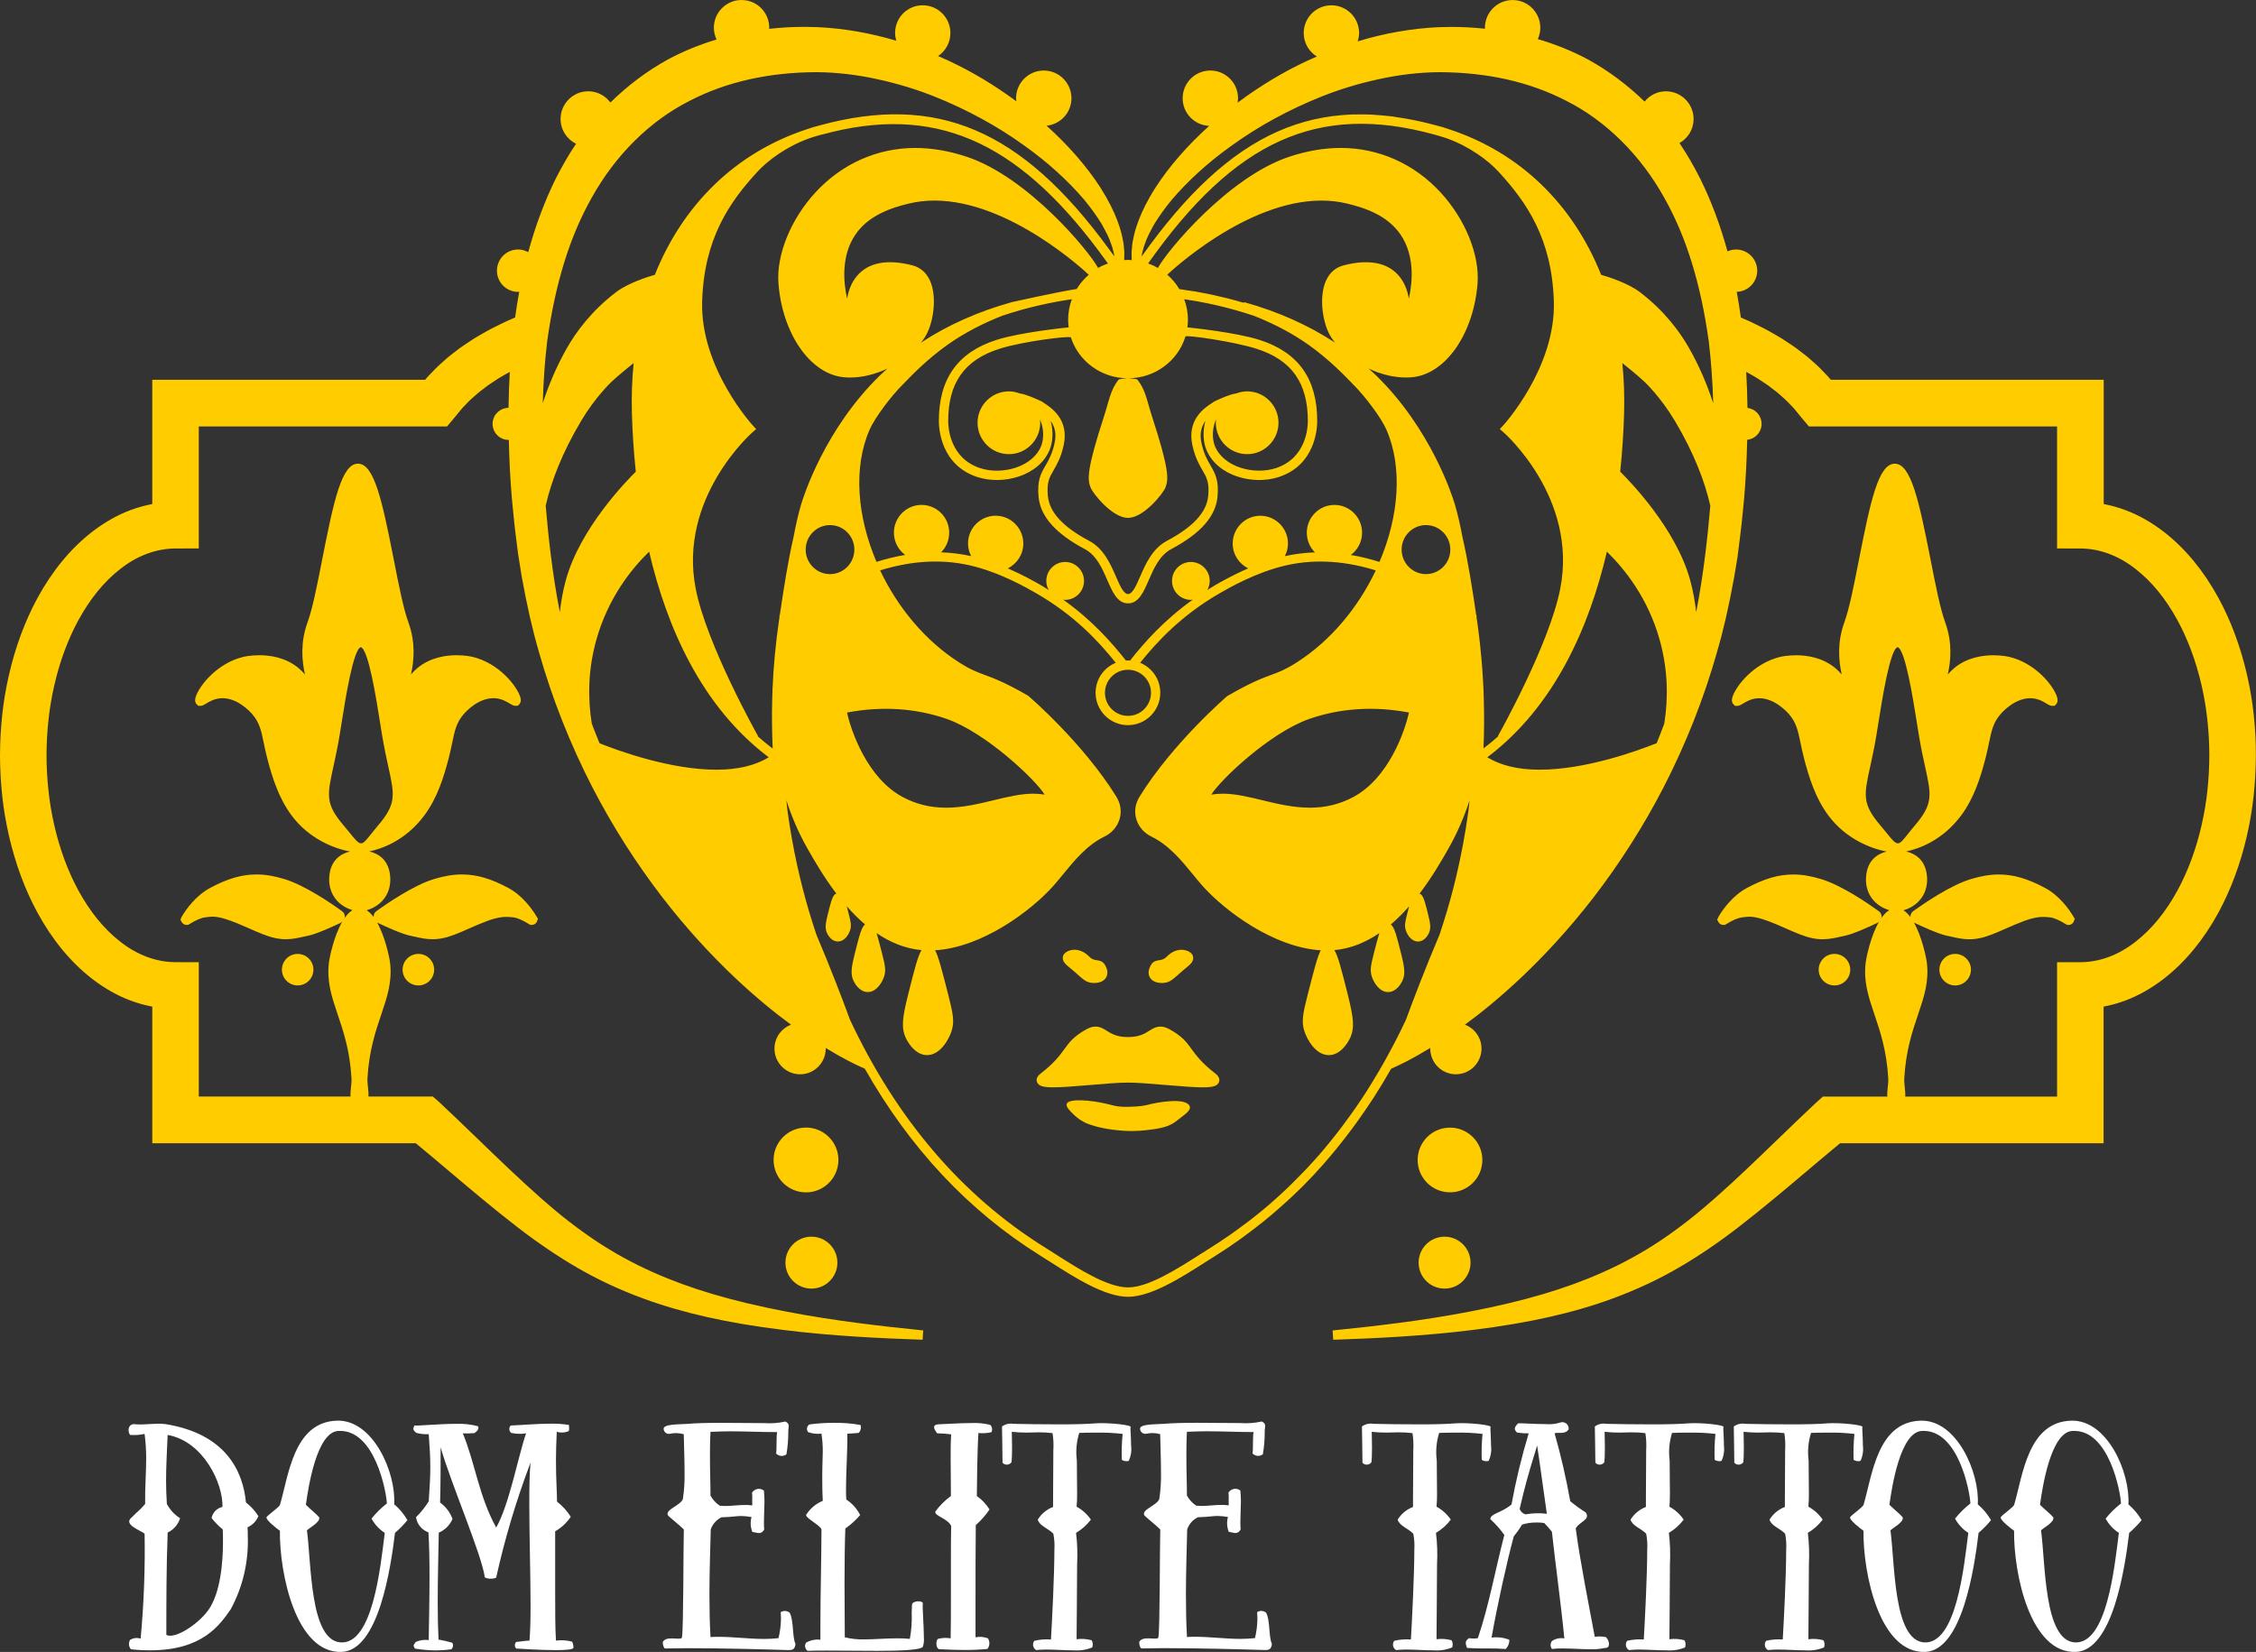 <?xml version="1.0" encoding="utf-8"?>
<!-- Generator: Adobe Illustrator 17.0.0, SVG Export Plug-In . SVG Version: 6.00 Build 0)  -->
<!DOCTYPE svg PUBLIC "-//W3C//DTD SVG 1.1//EN" "http://www.w3.org/Graphics/SVG/1.1/DTD/svg11.dtd">
<svg version="1.1" id="Dom_Elite_Tattoo" xmlns:x="http://ns.adobe.com/Extensibility/1.0/" xmlns:i="http://ns.adobe.com/AdobeIllustrator/10.0/" xmlns:graph="http://ns.adobe.com/Graphs/1.0/"
	 xmlns="http://www.w3.org/2000/svg" xmlns:xlink="http://www.w3.org/1999/xlink" x="0px" y="0px" width="179px" height="131.094px"
	 viewBox="0 0 179 131.094" style="enable-background:new 0 0 179 131.094;" xml:space="preserve">
<rect x="0" y="0" width="179" height="131.094" fill="#333333" stroke="none"/>
<rect id="bg" style="fill:none;" width="179" height="131.094"/>
<path id="text" style="fill:#FFFFFF;" d="M10.385,130.882c0.509,0.058,1.021,0.086,1.533,0.084c4.136,0,5.522-2,6.4-3.276
	c0.948-1.765,1.412-3.75,1.343-5.753c0-0.252,0-0.5-0.021-0.735c0.39-0.171,0.699-0.487,0.861-0.881
	c-0.262-0.42-0.596-0.789-0.987-1.092c-0.231-2.457-1.574-5.438-6.383-6.215c-0.839-0.105-1.679,0.1-2.54,0
	c-0.609,0.084-0.357,0.945-0.21,0.861c0.366,0.025,0.734-0.003,1.092-0.084c0.083,0.64,0.125,1.285,0.126,1.931
	c0,1.134-0.1,2.289-0.084,3.633c-0.546,0.63-0.525,0.5-1.071,1.071c-0.693,0.545,0.672,1.007,1.029,1.28
	c0.048,2.782-0.057,5.565-0.315,8.336c-0.28-0.098-0.59-0.061-0.84,0.1C10.184,130.379,10.211,130.673,10.385,130.882z
	 M13.303,113.875c2.835,0.5,4.41,3.863,4.347,5.711c-0.438,0.095-0.777,0.442-0.861,0.882c0.257,0.334,0.553,0.636,0.882,0.9
	c0.021,0.252,0.021,0.588,0.021,0.987c0,1.6-0.189,4.073-1.176,5.438c-0.756,1.05-2.583,2.31-3.318,1.953
	c0-2.52,0-5.375,0.105-8.126c0.472-0.225,0.829-0.635,0.987-1.133c-0.441-0.283-0.802-0.673-1.05-1.134
	c-0.042-0.672-0.063-1.26-0.063-1.827c0-1.132,0.063-2.203,0.123-3.651H13.303z M31.278,119.375c0.147-2.541-1.679-6.7-4.514-6.635
	c-3.485,0.084-3.863,4.388-4.556,6.7c-0.168,0.252-0.882,0.735-1.05,0.945c-0.147,0.189,0.861,0.965,1.05,1.091
	c-0.042,3.4,1.281,9.743,4.892,9.617c2.94-0.105,3.9-6.656,4.241-9.449c0.358-0.306,0.688-0.643,0.987-1.007
	c-0.275-0.478-0.63-0.904-1.05-1.261V119.375z M27,130.336c-2.414-0.21-2.288-6.215-2.645-8.882
	c0.042-0.126,1.112-0.651,0.965-1.049c-0.188-0.231-0.713-0.651-1.049-0.987c0.189-1.407,0.861-5.732,2.54-5.858
	c2.961-0.21,3.863,4.955,3.884,5.753c-0.451,0.351-0.86,0.754-1.217,1.2c0.249,0.46,0.61,0.85,1.05,1.133
	C30.187,124.352,29.578,130.546,27,130.336z M41.741,113.749c-0.609,1.742-1.343,5.69-2.372,7.474
	c-1.386-2.519-1.659-5.081-2.646-7.474c0.308,0.014,0.617,0.007,0.924-0.021c0.378-0.273,0.336-0.441,0.273-0.546
	c-0.554-0.146-1.127-0.21-1.7-0.189c-1.469,0-3.233,0.189-3.338,0.126c-0.084,0.252-0.189,0.315,0.147,0.588
	c0.321,0.091,0.654,0.127,0.987,0.105c0.084,1.092,0.126,1.826,0.126,2.645c0,0.714-0.042,1.512-0.126,2.688
	c-0.285,0.459-0.623,0.881-1.008,1.26c0.082,0.552,0.461,1.014,0.987,1.2c0.063,1.008,0.084,2.268,0.084,3.549
	c0,1.742-0.042,3.569-0.063,5c-0.35-0.047-0.706,0.004-1.029,0.147c-0.315,0.42-0.105,0.294-0.084,0.525
	c0.555,0.093,1.117,0.142,1.68,0.147c0.407-0.001,0.814-0.029,1.217-0.084c0.154-0.13,0.19-0.353,0.084-0.525
	c-0.359-0.105-0.723-0.189-1.091-0.252c-0.042-0.882-0.063-1.89-0.063-2.961c0-1.994,0.063-4.115,0.084-5.522
	c0.491-0.209,0.882-0.6,1.091-1.091c-0.192-0.522-0.535-0.975-0.986-1.3c0.042-1.323,0.042-3.339,0.042-4.388
	c0.776,2.771,3.275,8.545,3.506,10.33c0.284,0.131,0.61,0.139,0.9,0.021c0.689-3.106,1.601-6.159,2.729-9.134
	c-0.084,0.861-0.1,1.974-0.1,3.213c0,2.561,0.1,5.669,0.1,8.1c0,1.113-0.021,2.079-0.084,2.814c-0.5,0.021-0.861,0.105-1.05,0.105
	c-0.145,0.142-0.148,0.374-0.006,0.519c0.002,0.002,0.004,0.004,0.006,0.006c0.294,0.021,1.911,0.126,3.129,0.126
	c0.8,0,1.449-0.042,1.407-0.21c0.003-0.16-0.034-0.319-0.105-0.462c-0.418-0.11-0.853-0.139-1.281-0.084
	c-0.063-1.008-0.063-2.331-0.063-3.717v-4.955c0.497-0.284,0.921-0.679,1.239-1.154c-0.292-0.46-0.661-0.866-1.092-1.2
	c0-0.735-0.084-1.764-0.084-3.276c0-0.65,0.021-1.427,0.063-2.267c0.282,0.087,0.584,0.08,0.861-0.021
	c0.189-0.021,0.105-0.336,0.105-0.525c-0.458-0.071-0.922-0.105-1.386-0.1c-1.176,0-2.541,0.126-3.233,0.147
	c-0.152,0.161-0.145,0.414,0.016,0.565c0.008,0.008,0.017,0.015,0.026,0.023c0.385,0.082,0.782,0.094,1.172,0.035H41.741z
	 M54.258,121.37c-0.042,1.323-0.021,7.79-0.147,8.567c-0.042,0.273-1.112-0.126-1.448,0.273c-0.147,0.021-0.042,0.567,0.105,0.609
	c0.546,0,1.133-0.021,1.742-0.021c2.73,0,6.026,0.084,7.937,0.147c0.462,0.021,0.609-0.042,0.672-0.483
	c-0.273-0.567-0.126-1.869-0.462-2.478c-0.203-0.17-0.493-0.187-0.714-0.042c0.021,0.252,0.021,0.462,0.021,0.63
	c-0.016,0.481-0.081,0.96-0.194,1.428c-0.377,0.042-0.755,0.063-1.134,0.063c-1.218,0-2.435-0.168-3.611-0.168
	c-0.21,0-0.441,0-0.651,0.021c-0.063-1.134-0.084-2.268-0.084-3.4c0-1.721,0.063-3.443,0.105-5.144
	c0.144-0.425,0.455-0.774,0.861-0.965c0.882-0.021,1.134-0.1,1.554-0.1c0.275,0.005,0.548,0.033,0.818,0.084
	c-0.105,0.388-0.083,0.8,0.063,1.175c0.5,0.1,0.714,0.21,0.945-0.189c-0.021-0.21-0.021-0.42-0.021-0.63
	c0-0.566,0.042-1.091,0.042-1.616c0-0.273-0.021-0.567-0.042-0.84c-0.275-0.22-0.677-0.176-0.897,0.099
	c-0.018,0.022-0.034,0.045-0.048,0.069c0.042,0.294,0,0.525,0.021,1.008c-0.86-0.126-1.805,0.126-2.582,0.021
	c-0.306-0.204-0.558-0.478-0.735-0.8c0-1.029-0.042-1.89-0.042-3.045c0-0.587,0-1.238,0.042-2.015
	c0.525-0.021,1.05-0.042,1.554-0.042c1.259,0,2.435,0.063,3.737,0.063c-0.084,0.336-0.021,1.344-0.084,1.7
	c0.217,0.227,0.57,0.255,0.819,0.063c0.098-0.576,0.147-1.158,0.147-1.742c-0.021-0.42,0.189-0.651-0.231-0.861
	c-0.557,0.126-1.13,0.168-1.7,0.126c-1.071,0-2.288-0.021-3.443-0.021c-1.008,0-1.953,0.021-2.667,0.084
	c-0.588,0.042-1.931,0-1.847,0.42c0.028,0.231,0.237,0.396,0.468,0.368c0.019-0.002,0.038-0.006,0.057-0.011
	c0.355-0.074,0.722-0.059,1.07,0.042c0.021,1.092,0.063,2.1,0.063,3c0.016,0.702-0.027,1.405-0.126,2.1
	c-0.105,0.546-1.511,0.882-1.175,1.365c0.335,0.312,0.859,0.71,1.237,1.088H54.258z M65.178,113.77
	c0.07,0.459,0.105,0.922,0.105,1.386c0,0.524-0.042,1.049-0.042,1.994c0,0.5,0,1.134,0.042,1.953
	c-0.546,0.225-1.008,0.614-1.323,1.113c-0.063,0.252,1.218,0.881,1.218,1.175c0,2.058-0.084,5.081-0.084,7.559v1.176
	c-0.393-0.048-0.791,0.033-1.134,0.231c-0.146,0.207-0.097,0.493,0.109,0.64c0.005,0.004,0.011,0.008,0.017,0.011
	c0.4-0.021,0.924-0.021,1.512-0.021c1.2,0,2.667,0.021,4.01,0.021c1.827,0,3.4-0.063,3.612-0.315
	c0.079-0.244,0.108-0.501,0.084-0.756c0-0.9-0.126-2.331-0.084-2.667c0.042-0.294-0.882-0.252-0.861,0.1
	c0,0.231-0.021,0.42-0.021,0.609c0.028,0.696-0.021,1.394-0.147,2.079c-0.349-0.035-0.699-0.049-1.05-0.042
	c-0.882,0-1.785,0.084-2.6,0.084c-0.509,0.011-1.018-0.045-1.512-0.168c0-1.176-0.021-2.751-0.021-4.325s0.021-3.15,0.063-4.305
	c0.435-0.306,0.83-0.665,1.176-1.07c-0.25-0.502-0.63-0.927-1.1-1.232c-0.021-0.294-0.021-0.588-0.021-0.924
	c0-1.323,0.126-2.939,0.105-4.3c0.252,0,0.567-0.042,0.9-0.063c0.159-0.168,0.215-0.409,0.147-0.63
	c-0.679-0.12-1.368-0.176-2.058-0.168c-0.669-0.005-1.337,0.037-2,0.126c-0.193,0.124-0.249,0.38-0.126,0.573
	c0.008,0.012,0.016,0.024,0.026,0.036c0.336,0.124,0.697,0.165,1.053,0.12L65.178,113.77z M78.578,113.077
	c-0.48-0.121-0.975-0.17-1.47-0.147c-0.945,0-2.037,0.084-2.646,0.1c-0.567,0.042-0.315,0.441-0.105,0.714
	c0.372,0.006,0.744,0.034,1.113,0.084c-0.042,0.651-0.042,1.218-0.042,1.805c0,0.882,0.021,1.806,0.021,3.087
	c-0.474,0.347-0.892,0.765-1.239,1.239c-0.063,0.357,0.966,0.525,1.26,1.133c-0.021,0.882-0.021,1.785-0.021,2.709v2.939
	c0,1.176,0,2.289-0.021,3.276c-0.335-0.058-0.679-0.044-1.008,0.042c-0.189,0.147-0.168,0.8,0.126,0.819
	c0.777,0.042,1.428,0.063,2.016,0.063c0.596,0.002,1.192-0.026,1.785-0.084c0.19-0.243,0.207-0.579,0.042-0.84
	c-0.315-0.12-0.657-0.15-0.987-0.084v-2.625c0-2.2,0-4.556,0.021-6.278c0.414-0.366,0.781-0.782,1.092-1.238
	c-0.261-0.421-0.603-0.785-1.008-1.071c0-0.651,0.042-3.905,0.126-5c0.344,0.037,0.692,0.016,1.029-0.063
	c0.098-0.193,0.062-0.427-0.091-0.58H78.578z M89.706,113.266c0.189-0.189-1.826-0.378-2.729-0.315
	c-0.735,0.063-1.806,0.084-2.9,0.084c-1.385,0-2.813-0.021-3.674-0.042c-0.316-0.056-0.641,0.02-0.9,0.21
	c0,0.084,0.042,2.372,0.042,2.876c0.168,0.188,0.456,0.205,0.644,0.037c0.026-0.023,0.05-0.05,0.07-0.079
	c0.021-0.147,0.042-0.609,0.042-1.112s-0.021-1.029-0.021-1.3c0.391,0.043,0.783,0.064,1.176,0.063c0.315,0,0.63-0.021,0.945-0.021
	c0.372-0.002,0.743,0.019,1.112,0.063c0.071,0.451,0.092,0.909,0.063,1.365c0,1.175-0.021,2.855-0.021,3.863v0.63
	c-0.505,0.194-0.932,0.548-1.217,1.008c0.147,0.5,0.8,0.671,1.238,1.112c0.083,0.422,0.111,0.852,0.084,1.281
	c0,2-0.189,5.711-0.273,7.118c-0.443-0.034-0.89,0.001-1.322,0.105c-0.166,0.226-0.118,0.543,0.108,0.709
	c0.013,0.009,0.026,0.018,0.039,0.026c0.231-0.021,0.483-0.042,0.776-0.042c0.672,0,1.491,0.063,2.184,0.063
	c0.508,0.042,1.019-0.037,1.491-0.231c0.068-0.186,0.052-0.393-0.042-0.567c-0.39-0.109-0.798-0.138-1.2-0.084
	c0-0.882,0.042-3.8,0.042-5.963c0.044-0.827,0.016-1.656-0.084-2.478c0.457-0.27,0.856-0.626,1.176-1.049
	c-0.291-0.428-0.68-0.781-1.134-1.029c0.032-0.342,0.046-0.686,0.042-1.029c0-0.735-0.021-1.722-0.021-2.625
	c-0.097-0.738-0.032-1.489,0.189-2.2c0.357-0.021,0.819-0.021,1.281-0.021c0.722-0.017,1.445,0.016,2.162,0.1
	c-0.069,0.683-0.09,1.371-0.063,2.057c0.162,0.104,0.36,0.135,0.546,0.084c0.176-0.38,0.242-0.802,0.189-1.217
	c-0.005-0.694-0.068-1.408-0.046-1.45L89.706,113.266z M92.06,121.366c-0.042,1.323-0.021,7.79-0.147,8.567
	c-0.042,0.273-1.113-0.126-1.449,0.273c-0.147,0.021-0.042,0.567,0.105,0.609c0.546,0,1.134-0.021,1.743-0.021
	c2.729,0,6.026,0.084,7.936,0.147c0.462,0.021,0.609-0.042,0.672-0.483c-0.273-0.567-0.126-1.869-0.462-2.478
	c-0.203-0.17-0.493-0.187-0.714-0.042c0.021,0.252,0.021,0.462,0.021,0.63c-0.014,0.481-0.077,0.96-0.189,1.428
	c-0.376,0.042-0.754,0.063-1.133,0.063c-1.218,0-2.436-0.168-3.612-0.168c-0.21,0-0.441,0-0.651,0.021
	c-0.063-1.134-0.084-2.268-0.084-3.4c0-1.721,0.063-3.443,0.1-5.144c0.144-0.425,0.455-0.774,0.861-0.965
	c0.882-0.021,1.134-0.1,1.554-0.1c0.275,0.005,0.549,0.033,0.819,0.084c-0.105,0.388-0.083,0.8,0.063,1.175
	c0.5,0.1,0.714,0.21,0.945-0.189c-0.021-0.21-0.021-0.42-0.021-0.63c0-0.566,0.042-1.091,0.042-1.616
	c0-0.273-0.021-0.567-0.042-0.84c-0.275-0.22-0.677-0.176-0.897,0.099c-0.018,0.022-0.034,0.045-0.048,0.069
	c0.042,0.294,0,0.525,0.021,1.008c-0.861-0.126-1.806,0.126-2.583,0.021c-0.306-0.204-0.558-0.478-0.735-0.8
	c0-1.029-0.042-1.89-0.042-3.045c0-0.587,0-1.238,0.042-2.015c0.525-0.021,1.05-0.042,1.554-0.042c1.26,0,2.436,0.063,3.737,0.063
	c-0.084,0.336-0.021,1.344-0.084,1.7c0.217,0.227,0.57,0.255,0.819,0.063c0.098-0.576,0.147-1.158,0.147-1.742
	c-0.021-0.42,0.189-0.651-0.231-0.861c-0.557,0.126-1.13,0.169-1.7,0.126c-1.071,0-2.289-0.021-3.444-0.021
	c-1.008,0-1.952,0.021-2.666,0.084c-0.588,0.042-1.932,0-1.848,0.42c0.028,0.231,0.237,0.396,0.468,0.368
	c0.019-0.002,0.038-0.006,0.057-0.011c0.355-0.074,0.723-0.059,1.071,0.042c0.021,1.092,0.063,2.1,0.063,3
	c0.016,0.702-0.027,1.405-0.126,2.1c-0.105,0.546-1.512,0.882-1.176,1.365c0.334,0.316,0.859,0.714,1.237,1.092L92.06,121.366z
	 M118.266,113.266c0.189-0.189-1.827-0.378-2.73-0.315c-0.734,0.063-1.8,0.084-2.9,0.084c-1.386,0-2.814-0.021-3.674-0.042
	c-0.316-0.056-0.641,0.02-0.9,0.21c0,0.084,0.042,2.372,0.042,2.876c0.168,0.188,0.456,0.205,0.644,0.037
	c0.026-0.023,0.05-0.05,0.07-0.079c0.021-0.147,0.042-0.609,0.042-1.112s-0.021-1.029-0.021-1.3c0.39,0.043,0.782,0.064,1.175,0.063
	c0.315,0,0.63-0.021,0.945-0.021c0.372-0.002,0.744,0.019,1.113,0.063c0.071,0.451,0.092,0.909,0.063,1.365
	c0,1.175-0.021,2.855-0.021,3.863v0.63c-0.505,0.194-0.933,0.548-1.218,1.008c0.147,0.5,0.8,0.671,1.239,1.112
	c0.083,0.422,0.111,0.852,0.084,1.281c0,2-0.189,5.711-0.273,7.118c-0.444-0.034-0.89,0.001-1.323,0.105
	c-0.166,0.226-0.118,0.543,0.108,0.709c0.013,0.009,0.026,0.018,0.039,0.026c0.231-0.021,0.483-0.042,0.777-0.042
	c0.672,0,1.491,0.063,2.184,0.063c0.508,0.042,1.019-0.037,1.49-0.231c0.068-0.186,0.052-0.393-0.042-0.567
	c-0.39-0.109-0.798-0.138-1.2-0.084c0-0.882,0.042-3.8,0.042-5.963c0.044-0.827,0.016-1.656-0.084-2.478
	c0.457-0.27,0.856-0.626,1.176-1.049c-0.291-0.428-0.68-0.781-1.134-1.029c0.032-0.342,0.046-0.686,0.042-1.029
	c0-0.735-0.021-1.722-0.021-2.625c-0.097-0.738-0.032-1.489,0.189-2.2c0.357-0.021,0.819-0.021,1.28-0.021
	c0.722-0.017,1.445,0.016,2.163,0.1c-0.069,0.683-0.09,1.371-0.063,2.057c0.162,0.104,0.36,0.135,0.546,0.084
	c0.176-0.38,0.242-0.802,0.189-1.217c-0.004-0.694-0.066-1.408-0.045-1.45L118.266,113.266z M124.587,119.124
	c-0.321-1.812-0.735-3.606-1.239-5.375c0.231-0.126,0.819,0.126,1.113-0.315c0.036-0.278-0.159-0.533-0.438-0.57
	c-0.05-0.007-0.101-0.006-0.15,0.003c-0.398,0.135-0.82,0.185-1.238,0.147c-0.882,0-1.953-0.084-2.184-0.063
	c-0.462,0.462-0.189,0.588-0.084,0.735c0.306,0.046,0.615,0.067,0.924,0.063c-0.559,1.856-1.015,3.742-1.365,5.648
	c-0.882,0.714-1.638,0.693-1.68,1.155c0.414,0.379,0.787,0.801,1.113,1.259c-0.756,2.94-1.239,5.669-2.1,8.189
	c-0.229,0.042-0.464,0.042-0.693,0c-0.378,0.231-0.273,0.462-0.168,0.777c0.483,0.021,0.84,0.042,1.176,0.042h0.626
	c0.357,0,0.735,0,1.26,0.042c0.2-0.19,0.308-0.459,0.294-0.735c-0.448-0.173-0.931-0.231-1.407-0.168
	c0.441-2.5,1.2-5.963,1.764-8.042c0.241-0.29,0.459-0.599,0.651-0.924c0.366-0.117,0.749-0.174,1.134-0.168
	c0.211-0.008,0.422,0.006,0.63,0.042c0.218,0.217,0.422,0.449,0.609,0.693c0.23,2.184,0.713,5.669,0.986,8.462
	c-0.344-0.062-0.697,0.014-0.986,0.21c-0.137,0.188-0.137,0.442,0,0.63c0.285-0.037,0.573-0.051,0.86-0.042
	c0.693,0,1.491,0.063,2.205,0.063c0.388,0.013,0.776-0.023,1.155-0.105c0.4,0.042,0.4-0.525,0.063-0.861
	c-0.291-0.059-0.589-0.066-0.882-0.021c-0.462-2.478-1.176-6.047-1.512-8.609c0.336-0.567,1.176-0.671,0.8-1.259
	c-0.435-0.272-0.851-0.573-1.244-0.903H124.587z M122.74,120.132c-0.559-0.07-1.125-0.056-1.68,0.042
	c-0.229-0.048-0.414-0.217-0.483-0.441c0.42-1.785,0.63-2.583,1.386-5.018c0.308,2.057,0.014,0.105,0.77,5.417L122.74,120.132z
	 M136.746,113.266c0.189-0.189-1.827-0.378-2.73-0.315c-0.735,0.063-1.805,0.084-2.9,0.084c-1.386,0-2.814-0.021-3.675-0.042
	c-0.316-0.057-0.642,0.019-0.9,0.21c0,0.084,0.042,2.372,0.042,2.876c0.167,0.188,0.455,0.205,0.642,0.037
	c0.027-0.024,0.05-0.05,0.071-0.079c0.021-0.147,0.042-0.609,0.042-1.112s-0.021-1.029-0.021-1.3
	c0.391,0.043,0.783,0.064,1.176,0.063c0.315,0,0.63-0.021,0.945-0.021c0.372-0.002,0.744,0.019,1.113,0.063
	c0.071,0.451,0.092,0.909,0.063,1.365c0,1.175-0.021,2.855-0.021,3.863v0.63c-0.505,0.194-0.933,0.548-1.218,1.008
	c0.147,0.5,0.8,0.671,1.239,1.112c0.083,0.422,0.111,0.852,0.084,1.281c0,2-0.189,5.711-0.273,7.118
	c-0.444-0.034-0.89,0.001-1.323,0.105c-0.166,0.226-0.118,0.543,0.108,0.709c0.013,0.009,0.026,0.018,0.039,0.026
	c0.231-0.021,0.483-0.042,0.777-0.042c0.672,0,1.491,0.063,2.184,0.063c0.508,0.042,1.019-0.037,1.49-0.231
	c0.068-0.186,0.052-0.393-0.042-0.567c-0.39-0.109-0.798-0.138-1.2-0.084c0-0.882,0.041-3.8,0.041-5.963
	c0.043-0.827,0.016-1.656-0.083-2.478c0.456-0.27,0.855-0.626,1.175-1.049c-0.291-0.428-0.679-0.781-1.133-1.029
	c0.02-0.168,0.041-0.546,0.041-1.029c0-0.735-0.021-1.722-0.021-2.625c-0.097-0.738-0.032-1.489,0.189-2.2
	c0.357-0.021,0.819-0.021,1.281-0.021c0.722-0.017,1.445,0.016,2.163,0.1c-0.069,0.683-0.09,1.371-0.063,2.057
	c0.162,0.104,0.36,0.135,0.546,0.084c0.176-0.38,0.242-0.802,0.189-1.217c-0.002-0.694-0.065-1.408-0.044-1.45L136.746,113.266z
	 M147.771,113.266c0.189-0.189-1.827-0.378-2.73-0.315c-0.735,0.063-1.806,0.084-2.9,0.084c-1.386,0-2.814-0.021-3.675-0.042
	c-0.316-0.056-0.641,0.02-0.9,0.21c0,0.084,0.042,2.372,0.042,2.876c0.168,0.188,0.456,0.205,0.644,0.037
	c0.026-0.023,0.05-0.05,0.07-0.079c0.021-0.147,0.042-0.609,0.042-1.112s-0.021-1.029-0.021-1.3
	c0.391,0.043,0.783,0.064,1.176,0.063c0.315,0,0.63-0.021,0.945-0.021c0.372-0.002,0.744,0.019,1.113,0.063
	c0.071,0.451,0.092,0.909,0.063,1.365c0,1.175-0.021,2.855-0.021,3.863v0.63c-0.505,0.194-0.933,0.548-1.218,1.008
	c0.147,0.5,0.8,0.671,1.239,1.112c0.083,0.422,0.111,0.852,0.084,1.281c0,2-0.189,5.711-0.273,7.118
	c-0.444-0.034-0.89,0.001-1.323,0.105c-0.166,0.226-0.118,0.543,0.108,0.709c0.013,0.009,0.026,0.018,0.039,0.026
	c0.231-0.021,0.483-0.042,0.777-0.042c0.672,0,1.491,0.063,2.183,0.063c0.508,0.042,1.019-0.037,1.491-0.231
	c0.068-0.186,0.052-0.393-0.042-0.567c-0.39-0.109-0.798-0.138-1.2-0.084c0-0.882,0.042-3.8,0.042-5.963
	c0.044-0.827,0.016-1.656-0.084-2.478c0.457-0.27,0.856-0.626,1.176-1.049c-0.291-0.428-0.68-0.781-1.134-1.029
	c0.032-0.342,0.046-0.686,0.042-1.029c0-0.735-0.021-1.722-0.021-2.625c-0.097-0.738-0.032-1.489,0.189-2.2
	c0.357-0.021,0.819-0.021,1.281-0.021c0.722-0.017,1.445,0.016,2.163,0.1c-0.069,0.683-0.09,1.371-0.063,2.057
	c0.162,0.104,0.36,0.135,0.546,0.084c0.176-0.38,0.242-0.802,0.189-1.217c-0.004-0.694-0.067-1.408-0.046-1.45L147.771,113.266z
	 M156.926,119.376c0.147-2.541-1.679-6.7-4.514-6.635c-3.485,0.084-3.863,4.388-4.556,6.7c-0.168,0.252-0.882,0.735-1.05,0.945
	c-0.147,0.189,0.861,0.965,1.05,1.091c-0.042,3.4,1.281,9.743,4.892,9.617c2.94-0.105,3.906-6.656,4.241-9.449
	c0.358-0.306,0.688-0.643,0.987-1.007c-0.277-0.479-0.635-0.906-1.057-1.262L156.926,119.376z M152.643,130.336
	c-2.414-0.21-2.288-6.215-2.645-8.882c0.042-0.126,1.113-0.651,0.966-1.049c-0.189-0.231-0.714-0.651-1.05-0.987
	c0.189-1.407,0.861-5.732,2.54-5.858c2.961-0.21,3.864,4.955,3.885,5.753c-0.452,0.351-0.86,0.754-1.218,1.2
	c0.249,0.46,0.61,0.85,1.05,1.133c-0.343,2.706-0.952,8.9-3.535,8.69H152.643z M168.875,119.376c0.147-2.541-1.68-6.7-4.514-6.635
	c-3.485,0.084-3.863,4.388-4.556,6.7c-0.168,0.252-0.882,0.735-1.05,0.945c-0.147,0.189,0.861,0.965,1.05,1.091
	c-0.042,3.4,1.281,9.743,4.892,9.617c2.939-0.105,3.9-6.656,4.241-9.449c0.358-0.306,0.688-0.643,0.987-1.007
	c-0.277-0.479-0.635-0.906-1.057-1.262L168.875,119.376z M164.592,130.336c-2.415-0.21-2.289-6.215-2.646-8.882
	c0.042-0.126,1.113-0.651,0.966-1.049c-0.189-0.231-0.714-0.651-1.05-0.987c0.189-1.407,0.861-5.732,2.541-5.858
	c2.96-0.21,3.863,4.955,3.884,5.753c-0.452,0.351-0.86,0.754-1.218,1.2c0.249,0.46,0.61,0.85,1.05,1.133
	c-0.343,2.706-0.952,8.9-3.534,8.69H164.592z"/>
<g id="logo">
	<circle style="fill:#FFCC00;" cx="155.131" cy="76.951" r="1.252"/>
	<circle style="fill:#FFCC00;" cx="145.554" cy="76.951" r="1.252"/>
	<circle style="fill:#FFCC00;" cx="33.196" cy="76.951" r="1.252"/>
	<circle style="fill:#FFCC00;" cx="23.618" cy="76.951" r="1.25"/>
	<circle style="fill:#FFCC00;" cx="115.049" cy="92.053" r="2.567"/>
	<circle style="fill:#FFCC00;" cx="114.619" cy="100.201" r="2.06"/>
	<circle style="fill:#FFCC00;" cx="63.951" cy="92.053" r="2.572"/>
	<circle style="fill:#FFCC00;" cx="64.381" cy="100.201" r="2.061"/>
	<path style="fill:#FFCC00;" d="M178.822,56.734c-0.109-1.04-0.289-2.111-0.535-3.183c-0.513-2.228-1.275-4.282-2.267-6.104
		c-1.173-2.146-2.611-3.894-4.276-5.198c-0.997-0.775-2.034-1.368-3.085-1.761c-0.566-0.213-1.15-0.376-1.743-0.488v-9.863h-21.653
		c-0.076-0.091-0.155-0.183-0.241-0.28c-0.096-0.097-0.191-0.197-0.285-0.297c-0.203-0.214-0.406-0.428-0.629-0.626
		c-0.105-0.09-0.208-0.182-0.31-0.275c-0.217-0.195-0.434-0.391-0.666-0.56c-0.11-0.081-0.22-0.166-0.329-0.25
		c-0.228-0.177-0.456-0.353-0.694-0.501c-0.116-0.073-0.23-0.151-0.345-0.228c-0.234-0.158-0.469-0.315-0.71-0.446
		c-0.119-0.067-0.236-0.135-0.354-0.204c-0.239-0.14-0.479-0.279-0.731-0.404l-0.741-0.372c-0.134-0.068-0.267-0.135-0.38-0.181
		l-0.722-0.318c-0.096-0.69-0.203-1.371-0.327-2.036c0.902-0.029,1.626-0.766,1.626-1.677c0-0.929-0.752-1.682-1.679-1.682
		c-0.243,0-0.473,0.054-0.681,0.147c-0.567-2.069-1.288-3.996-2.161-5.764c-0.521-1.034-1.069-1.969-1.647-2.83
		c0.665-0.378,1.119-1.086,1.119-1.907c0-1.216-0.983-2.201-2.197-2.201c-0.685,0-1.29,0.321-1.692,0.814
		c-1.348-1.308-2.846-2.437-4.488-3.339c-1.242-0.667-2.579-1.205-3.981-1.618c0.123-0.275,0.196-0.578,0.196-0.899
		c0-1.216-0.984-2.201-2.197-2.201c-1.213,0-2.197,0.985-2.197,2.201c0,0.026,0.007,0.05,0.008,0.076
		c-0.871-0.092-1.755-0.144-2.65-0.144c-0.351,0-0.698,0.007-1.046,0.021c-2.142,0.101-4.286,0.48-6.409,1.125
		c0.066-0.21,0.112-0.429,0.112-0.661c0-1.216-0.983-2.201-2.197-2.201s-2.197,0.985-2.197,2.201c0,0.79,0.419,1.477,1.042,1.865
		c-0.259,0.113-0.518,0.223-0.776,0.344c-1.909,0.889-3.753,2.005-5.512,3.318c0.018-0.115,0.035-0.23,0.035-0.35
		c0-1.216-0.983-2.201-2.197-2.201s-2.197,0.985-2.197,2.201c0,1.184,0.935,2.142,2.105,2.191c-1.712,1.543-3.189,3.231-4.269,4.913
		c-1.258,1.966-1.65,3.435-1.768,4.116c-0.061,0.263-0.08,0.501-0.096,0.695c-0.025,0.207-0.032,0.391-0.023,0.532l0.009,0.388
		l0.006,0.007c-0.101-0.006-0.201-0.015-0.304-0.015c-0.11,0-0.218,0.008-0.326,0.017l0.028-0.01l0.008-0.371
		c0.01-0.157,0.003-0.342-0.022-0.542c-0.016-0.193-0.036-0.434-0.093-0.682c-0.122-0.702-0.514-2.172-1.771-4.136
		c-1.082-1.686-2.564-3.379-4.284-4.925c1.109-0.112,1.977-1.038,1.977-2.178c0-1.216-0.983-2.201-2.197-2.201
		s-2.197,0.985-2.197,2.201c0,0.083,0.015,0.161,0.024,0.241c-1.713-1.263-3.504-2.346-5.357-3.209
		c-0.284-0.134-0.57-0.256-0.856-0.38c0.589-0.395,0.978-1.067,0.978-1.83c0-1.216-0.983-2.201-2.197-2.201S71.02,1.401,71.02,2.617
		c0,0.216,0.041,0.42,0.098,0.616c-2.073-0.616-4.164-0.982-6.255-1.08c-0.345-0.014-0.692-0.021-1.043-0.021
		c-0.945,0-1.877,0.054-2.795,0.156c0.001-0.03,0.009-0.058,0.009-0.089C61.035,0.985,60.052,0,58.838,0s-2.197,0.985-2.197,2.201
		c0,0.335,0.081,0.649,0.214,0.933c-1.358,0.409-2.653,0.938-3.86,1.586c-1.672,0.919-3.197,2.074-4.564,3.415
		c-0.4-0.538-1.035-0.891-1.756-0.891c-1.213,0-2.197,0.985-2.197,2.201c0,0.864,0.502,1.605,1.226,1.965
		c-0.564,0.846-1.102,1.761-1.612,2.774c-0.882,1.786-1.61,3.734-2.18,5.828c-0.24-0.132-0.511-0.214-0.804-0.214
		c-0.927,0-1.679,0.753-1.679,1.682s0.751,1.682,1.679,1.682c0.031,0,0.06-0.007,0.091-0.009c-0.125,0.667-0.231,1.349-0.327,2.04
		l-0.714,0.315c-0.121,0.05-0.254,0.117-0.388,0.185l-0.739,0.371c-0.253,0.125-0.491,0.264-0.73,0.402
		c-0.119,0.069-0.237,0.138-0.355,0.204c-0.243,0.133-0.478,0.29-0.711,0.447c-0.116,0.077-0.23,0.155-0.343,0.227
		c-0.242,0.15-0.47,0.327-0.698,0.503c-0.108,0.085-0.218,0.169-0.327,0.25c-0.232,0.17-0.449,0.365-0.666,0.561
		c-0.103,0.093-0.205,0.185-0.315,0.28c-0.218,0.194-0.421,0.408-0.624,0.622c-0.095,0.1-0.189,0.2-0.299,0.311
		c-0.077,0.087-0.154,0.176-0.228,0.266H12.082v9.863c-0.593,0.112-1.177,0.276-1.742,0.488c-1.052,0.393-2.089,0.986-3.086,1.762
		c-1.666,1.304-3.104,3.053-4.276,5.198c-0.99,1.822-1.753,3.875-2.266,6.104c-0.245,1.065-0.425,2.136-0.536,3.183
		C0.06,57.827,0.004,58.854,0,59.967c0.003,1.035,0.067,2.195,0.176,3.182c0.111,1.047,0.291,2.118,0.536,3.183
		c0.513,2.229,1.275,4.282,2.267,6.104c1.171,2.144,2.609,3.893,4.276,5.198c0.997,0.775,2.034,1.368,3.085,1.761
		c0.566,0.213,1.15,0.376,1.743,0.488v10.842H32.99c0.882,0.728,1.758,1.468,2.637,2.211c1.749,1.477,3.557,3.005,5.43,4.451
		c1.595,1.232,3.193,2.314,4.752,3.219c1.596,0.93,3.352,1.75,5.22,2.438c3.119,1.147,6.626,1.937,11.033,2.487
		c3.933,0.495,7.839,0.676,11.141,0.787l0.049-0.739c-0.005,0-0.009-0.001-0.014-0.001c0,0-0.001,0-0.001,0
		c-3.255-0.328-7.098-0.763-10.944-1.51c-4.226-0.815-7.541-1.795-10.435-3.086c-0.821-0.362-1.629-0.762-2.403-1.19
		c-0.746-0.407-1.492-0.862-2.281-1.388c-1.427-0.961-2.814-2.044-4.242-3.309c-1.699-1.501-3.385-3.128-5.015-4.703
		c-1.004-0.97-2.014-1.944-3.048-2.912l-0.521-0.461h-5.115c0.016-0.223-0.009-0.473-0.036-0.731
		c-0.025-0.243-0.052-0.494-0.041-0.701c0.126-2.217,0.642-3.741,1.098-5.086c0.469-1.388,0.874-2.586,0.696-4.097
		c-0.051-0.429-0.389-2.066-1.029-3.201c0.01,0.006,0.015,0.017,0.026,0.022c0.695,0.329,1.955,0.899,2.581,1.026
		c0.129,0.026,0.256,0.055,0.382,0.084c0.437,0.099,0.89,0.201,1.411,0.201c0.28,0,0.553-0.029,0.835-0.088
		c0.639-0.134,1.321-0.435,2.043-0.754c0.47-0.207,0.956-0.421,1.472-0.611c0.771-0.283,1.202-0.32,1.492-0.32
		c0.182,0,0.346,0.016,0.555,0.035c0.296,0.027,0.75,0.222,1.247,0.534l0.128,0.068h0.106c0.158,0,0.304-0.085,0.383-0.224
		l0.105-0.258l-0.111-0.186c-0.352-0.586-1.112-1.66-2.254-2.272c-1.374-0.737-2.504-1.065-3.664-1.065
		c-0.695,0-1.403,0.117-2.231,0.369c-1.622,0.494-3.732,1.942-4.564,2.542c-0.151,0.109-0.23,0.285-0.219,0.47
		c-0.167-0.225-0.35-0.413-0.55-0.538c0.419-0.121,0.888-0.363,1.251-0.762c0.472-0.52,0.682-1.2,0.61-1.968
		c-0.126-1.324-0.981-1.781-1.653-1.939c0.958-0.202,2.883-0.846,4.384-2.882c1.012-1.373,1.522-2.996,1.923-4.546
		c0.115-0.446,0.197-0.84,0.271-1.198c0.199-0.966,0.332-1.604,0.924-2.285c0.181-0.209,1.148-1.251,2.343-1.251l0.104,0.003
		c0.543,0.027,0.936,0.266,1.195,0.424c0.173,0.105,0.298,0.181,0.452,0.181l0.207-0.015l0.111-0.129
		c0.176-0.207,0.085-0.488,0.056-0.58c-0.275-0.853-1.667-2.656-3.779-3.164c-0.022-0.005-0.545-0.129-1.266-0.129
		c-0.846,0-2.065,0.171-3.071,0.987c-0.212,0.172-0.392,0.355-0.546,0.536c0.236-1.06,0.383-2.519-0.212-4.152
		c-0.395-1.083-0.764-2.965-1.155-4.958c-0.927-4.721-1.559-7.614-2.841-7.614c-1.282,0-1.915,2.893-2.84,7.615
		c-0.391,1.993-0.76,3.875-1.155,4.958c-0.595,1.632-0.448,3.091-0.212,4.151c-0.154-0.182-0.334-0.365-0.546-0.536
		c-1.006-0.816-2.226-0.987-3.072-0.987c-0.724,0-1.244,0.124-1.265,0.129c-2.112,0.508-3.504,2.311-3.779,3.164
		c-0.03,0.092-0.121,0.374,0.055,0.58l0.147,0.145h0.171c0.155,0,0.28-0.076,0.452-0.181c0.26-0.158,0.652-0.396,1.196-0.424
		l0.104-0.003c1.189,0,2.161,1.042,2.343,1.251c0.593,0.681,0.724,1.32,0.924,2.286c0.074,0.358,0.155,0.752,0.27,1.197
		c0.401,1.55,0.911,3.173,1.923,4.546c1.408,1.91,3.43,2.656,4.641,2.888c-0.668,0.164-1.503,0.625-1.627,1.932
		c-0.073,0.767,0.138,1.447,0.609,1.968c0.355,0.391,0.811,0.629,1.223,0.753c-0.233,0.141-0.443,0.366-0.632,0.639
		c0.007-0.028,0.026-0.05,0.028-0.079c0.017-0.191-0.066-0.372-0.221-0.483c-0.83-0.599-2.937-2.046-4.564-2.542
		c-0.827-0.252-1.536-0.369-2.231-0.369c-1.159,0-2.289,0.329-3.664,1.065c-1.144,0.614-1.903,1.687-2.253,2.271l-0.114,0.255
		l0.105,0.189c0.079,0.139,0.225,0.225,0.384,0.225l0.144-0.011l0.09-0.057c0.496-0.312,0.951-0.507,1.288-0.538
		c0.434-0.04,0.749-0.173,2.006,0.288c0.516,0.189,1.002,0.404,1.472,0.611c0.723,0.319,1.405,0.62,2.044,0.754
		c0.282,0.059,0.556,0.088,0.835,0.088c0.522,0,0.974-0.102,1.411-0.201c0.126-0.029,0.253-0.057,0.382-0.083
		c0.629-0.128,1.887-0.698,2.58-1.026c0.043-0.02,0.07-0.058,0.105-0.088c-0.664,1.138-1.012,2.83-1.063,3.268
		c-0.178,1.511,0.227,2.709,0.696,4.097c0.455,1.345,0.971,2.87,1.098,5.086c0.011,0.206-0.015,0.458-0.041,0.701
		c-0.027,0.258-0.052,0.508-0.036,0.731h-12.04v-10.66l-1.848-0.004c-1.53-0.003-3.052-0.571-4.405-1.645
		c-1.265-0.987-2.376-2.35-3.303-4.051c-0.829-1.524-1.471-3.26-1.907-5.157c-0.213-0.929-0.369-1.856-0.463-2.755
		c-0.104-0.983-0.15-1.83-0.156-2.829c0.005-0.938,0.059-1.9,0.156-2.783c0.094-0.9,0.25-1.827,0.463-2.755
		c0.436-1.898,1.078-3.634,1.907-5.158c0.927-1.701,2.039-3.064,3.306-4.053c1.35-1.072,2.872-1.64,4.402-1.643l1.848-0.004v-9.68
		H35.47l0.615-0.731c0.09-0.106,0.176-0.213,0.262-0.321c0.12-0.149,0.239-0.298,0.35-0.424c0.095-0.094,0.186-0.19,0.277-0.286
		c0.135-0.143,0.27-0.286,0.412-0.411c0.1-0.084,0.196-0.171,0.292-0.258c0.149-0.135,0.297-0.271,0.463-0.39
		c0.106-0.076,0.208-0.156,0.311-0.236c0.16-0.126,0.321-0.252,0.502-0.363c0.114-0.071,0.223-0.146,0.334-0.22
		c0.171-0.115,0.342-0.232,0.531-0.333c0.116-0.064,0.23-0.131,0.345-0.198c0.094-0.055,0.19-0.104,0.285-0.157
		c-0.054,0.937-0.087,1.887-0.101,2.851c-0.661,0.005-1.217,0.515-1.261,1.186c-0.046,0.703,0.485,1.311,1.188,1.358
		c0.032,0.002,0.063-0.003,0.095-0.003c0.037,1.513,0.106,3.053,0.245,4.664l0.093,0.947c0.071,0.734,0.142,1.466,0.238,2.17
		l0.154,1.221l0.297,1.863c0.425,2.345,0.859,4.244,1.365,5.971c1.044,3.688,2.474,7.306,4.25,10.753
		c1.572,3.043,3.435,5.973,5.539,8.71c3.931,5.094,7.831,8.367,10.212,10.112c-0.766,0.293-1.313,1.031-1.313,1.899
		c0,1.123,0.912,2.037,2.033,2.037c1.122,0,2.033-0.914,2.033-2.037c0-0.019-0.005-0.036-0.005-0.054
		c0.709,0.432,1.316,0.77,1.764,1.003c0.447,0.235,0.795,0.4,1.027,0.502l0.318,0.146c3.583,6.312,8.229,11.275,13.9,14.816
		c0.267,0.167,0.547,0.345,0.836,0.529c1.921,1.227,4.311,2.753,6.144,2.753c1.833,0,4.224-1.527,6.145-2.753
		c0.289-0.185,0.568-0.363,0.835-0.529c0.647-0.404,1.278-0.832,1.898-1.273c0.187-0.133,0.369-0.272,0.553-0.408
		c0.441-0.326,0.876-0.66,1.304-1.004c0.191-0.154,0.38-0.309,0.568-0.466c0.45-0.377,0.89-0.766,1.324-1.165
		c0.133-0.123,0.27-0.241,0.401-0.365c0.575-0.543,1.137-1.103,1.683-1.685c0.004-0.005,0.009-0.01,0.013-0.014
		c0.533-0.568,1.049-1.16,1.554-1.765c0.112-0.134,0.221-0.272,0.332-0.409c0.409-0.502,0.808-1.016,1.198-1.542
		c0.106-0.143,0.213-0.286,0.317-0.431c0.44-0.609,0.87-1.233,1.285-1.875c0.031-0.048,0.064-0.095,0.096-0.143
		c0.474-0.736,0.932-1.493,1.373-2.271l0.312-0.144c0.238-0.105,0.586-0.27,1.031-0.504c0.448-0.233,1.056-0.571,1.766-1.004
		c0,0.018-0.005,0.036-0.005,0.054c0,1.123,0.912,2.037,2.033,2.037c1.121,0,2.033-0.914,2.033-2.037
		c0-0.868-0.547-1.606-1.312-1.899c2.383-1.747,6.281-5.019,10.213-10.113c2.104-2.737,3.967-5.668,5.538-8.71
		c1.776-3.446,3.206-7.064,4.248-10.749c0.507-1.73,0.942-3.629,1.368-5.98l0.256-1.544l0.193-1.531
		c0.099-0.717,0.171-1.458,0.242-2.201l0.091-0.927c0.139-1.609,0.208-3.149,0.245-4.662c0.677-0.071,1.184-0.663,1.139-1.349
		c-0.041-0.622-0.521-1.109-1.117-1.181c-0.013-0.966-0.046-1.918-0.101-2.857c0.095,0.053,0.19,0.102,0.285,0.157
		c0.115,0.067,0.229,0.134,0.348,0.2c0.185,0.1,0.355,0.216,0.527,0.332c0.111,0.075,0.221,0.149,0.338,0.222
		c0.177,0.108,0.336,0.234,0.496,0.359c0.103,0.081,0.208,0.162,0.314,0.239c0.164,0.119,0.311,0.253,0.459,0.387
		c0.097,0.088,0.194,0.177,0.289,0.256c0.149,0.131,0.283,0.274,0.418,0.417c0.091,0.096,0.182,0.192,0.26,0.268
		c0.127,0.143,0.247,0.292,0.366,0.442c0.087,0.108,0.173,0.215,0.262,0.321l0.615,0.731h19.688v9.68l1.848,0.004
		c1.529,0.003,3.052,0.571,4.405,1.645c1.264,0.987,2.376,2.35,3.303,4.051c0.828,1.522,1.47,3.257,1.908,5.158
		c0.213,0.929,0.368,1.856,0.463,2.757c0.097,0.884,0.15,1.846,0.155,2.777c-0.006,1.008-0.052,1.855-0.155,2.833
		c-0.095,0.899-0.25,1.826-0.463,2.755c-0.438,1.9-1.08,3.636-1.908,5.158c-0.927,1.701-2.039,3.064-3.306,4.053
		c-1.351,1.072-2.873,1.64-4.402,1.643l-1.848,0.004v10.66h-12.047c0.016-0.223-0.009-0.473-0.036-0.731
		c-0.025-0.243-0.052-0.494-0.041-0.701c0.126-2.217,0.642-3.741,1.098-5.086c0.469-1.388,0.874-2.586,0.696-4.097
		c-0.051-0.429-0.389-2.066-1.029-3.201c0.01,0.006,0.016,0.017,0.026,0.022c0.695,0.329,1.955,0.899,2.581,1.026
		c0.129,0.026,0.256,0.055,0.382,0.084c0.437,0.099,0.889,0.201,1.411,0.201c0.28,0,0.553-0.029,0.835-0.088
		c0.639-0.134,1.321-0.435,2.043-0.754c0.47-0.207,0.956-0.421,1.472-0.611c0.771-0.283,1.202-0.32,1.492-0.32
		c0.182,0,0.346,0.016,0.555,0.035c0.295,0.027,0.75,0.222,1.247,0.534l0.128,0.068h0.106c0.158,0,0.304-0.085,0.383-0.224
		l0.106-0.258l-0.111-0.186c-0.352-0.586-1.112-1.66-2.254-2.272c-1.375-0.737-2.504-1.065-3.664-1.065
		c-0.695,0-1.403,0.117-2.231,0.369c-1.622,0.494-3.732,1.942-4.564,2.542c-0.152,0.109-0.23,0.285-0.219,0.47
		c-0.167-0.225-0.35-0.413-0.55-0.538c0.42-0.121,0.888-0.363,1.251-0.762c0.472-0.52,0.682-1.2,0.61-1.968
		c-0.126-1.324-0.981-1.781-1.653-1.939c0.957-0.202,2.883-0.846,4.384-2.882c1.012-1.373,1.522-2.996,1.923-4.546
		c0.115-0.446,0.197-0.84,0.27-1.198c0.199-0.966,0.332-1.604,0.924-2.285c0.182-0.209,1.148-1.251,2.343-1.251l0.104,0.003
		c0.543,0.027,0.936,0.266,1.195,0.424c0.173,0.105,0.298,0.181,0.452,0.181l0.207-0.015l0.111-0.129
		c0.176-0.207,0.085-0.488,0.056-0.58c-0.275-0.853-1.666-2.656-3.779-3.164c-0.021-0.005-0.545-0.129-1.266-0.129
		c-0.846,0-2.065,0.171-3.071,0.987c-0.212,0.172-0.393,0.355-0.546,0.536c0.236-1.06,0.383-2.519-0.212-4.152
		c-0.395-1.083-0.764-2.965-1.155-4.958c-0.927-4.721-1.559-7.614-2.841-7.614c-1.283,0-1.915,2.893-2.841,7.615
		c-0.391,1.993-0.76,3.875-1.155,4.958c-0.595,1.632-0.448,3.091-0.213,4.151c-0.154-0.182-0.334-0.365-0.546-0.536
		c-1.006-0.816-2.226-0.987-3.072-0.987c-0.724,0-1.244,0.124-1.265,0.129c-2.112,0.508-3.504,2.311-3.779,3.164
		c-0.03,0.092-0.121,0.374,0.056,0.58l0.147,0.145h0.17c0.155,0,0.28-0.076,0.452-0.181c0.26-0.158,0.653-0.396,1.196-0.424
		l0.104-0.003c1.189,0,2.161,1.042,2.343,1.251c0.592,0.681,0.724,1.32,0.924,2.286c0.074,0.358,0.156,0.752,0.27,1.197
		c0.401,1.55,0.911,3.173,1.923,4.546c1.408,1.91,3.43,2.656,4.641,2.888c-0.668,0.164-1.502,0.625-1.627,1.932
		c-0.073,0.767,0.138,1.447,0.609,1.968c0.355,0.391,0.811,0.629,1.223,0.753c-0.233,0.141-0.443,0.366-0.632,0.639
		c0.007-0.028,0.026-0.05,0.028-0.079c0.018-0.191-0.066-0.372-0.221-0.483c-0.83-0.599-2.938-2.046-4.564-2.542
		c-0.827-0.252-1.536-0.369-2.231-0.369c-1.159,0-2.289,0.329-3.664,1.065c-1.144,0.614-1.903,1.687-2.253,2.271l-0.114,0.255
		l0.105,0.189c0.079,0.139,0.226,0.225,0.384,0.225l0.144-0.011l0.09-0.057c0.496-0.312,0.951-0.507,1.288-0.538
		c0.434-0.04,0.749-0.173,2.006,0.288c0.516,0.189,1.002,0.404,1.472,0.611c0.723,0.319,1.405,0.62,2.043,0.754
		c0.283,0.059,0.556,0.088,0.835,0.088c0.522,0,0.974-0.102,1.411-0.201c0.126-0.029,0.253-0.057,0.382-0.083
		c0.629-0.128,1.887-0.698,2.58-1.026c0.043-0.02,0.07-0.058,0.105-0.088c-0.664,1.138-1.012,2.83-1.063,3.268
		c-0.178,1.511,0.227,2.709,0.696,4.097c0.455,1.345,0.971,2.87,1.098,5.086c0.011,0.206-0.015,0.458-0.041,0.701
		c-0.027,0.258-0.052,0.508-0.036,0.731h-5.108l-0.528,0.469c-1.03,0.964-2.042,1.94-3.049,2.913
		c-1.627,1.571-3.31,3.196-5.006,4.694c-1.431,1.267-2.818,2.349-4.24,3.308c-0.787,0.526-1.533,0.98-2.284,1.39
		c-0.77,0.425-1.577,0.825-2.403,1.189c-2.893,1.29-6.208,2.27-10.434,3.085c-3.844,0.747-7.688,1.182-10.944,1.51l-0.001,0
		c-0.005,0-0.009,0.001-0.014,0.001l0.049,0.739c3.303-0.111,7.209-0.292,11.14-0.787c4.409-0.55,7.915-1.34,11.035-2.487
		c1.867-0.688,3.623-1.508,5.22-2.438c1.559-0.904,3.157-1.987,4.752-3.218c1.873-1.447,3.682-2.975,5.43-4.452
		c0.879-0.743,1.755-1.483,2.637-2.211h20.909V79.883c0.593-0.112,1.177-0.276,1.742-0.488c1.051-0.394,2.089-0.986,3.086-1.762
		c1.664-1.303,3.102-3.052,4.276-5.198c0.991-1.821,1.753-3.875,2.266-6.104c0.246-1.072,0.426-2.143,0.535-3.181
		c0.109-0.993,0.174-2.153,0.177-3.186C178.995,58.852,178.939,57.825,178.822,56.734z M27.761,66.107
		c-0.144-0.177-0.307-0.379-0.498-0.603c-1.457-1.711-1.307-2.392-0.813-4.648c0.145-0.664,0.31-1.417,0.472-2.36
		c0.07-0.412,0.144-0.873,0.22-1.357c0.267-1.683,0.892-5.622,1.486-5.781c0.602,0.159,1.228,4.099,1.494,5.781
		c0.077,0.484,0.15,0.945,0.22,1.357c0.162,0.943,0.327,1.696,0.472,2.36c0.493,2.256,0.643,2.937-0.814,4.648
		c-0.22,0.258-0.4,0.485-0.555,0.681c-0.396,0.498-0.579,0.719-0.767,0.735h0l-0.038,0.004
		C28.426,66.917,28.216,66.668,27.761,66.107z M89.449,30.015c0,0-0.647,0.043-0.705,0.119c-0.649,0.836-0.744,1.668-1.158,2.941
		c-1.351,4.157-1.315,4.95-1.061,5.606c0.189,0.49,1.732,2.417,2.975,2.417c1.243,0,2.785-1.927,2.975-2.417
		c0.254-0.656,0.29-1.449-1.061-5.606c-0.414-1.273-0.509-2.105-1.158-2.941c-0.059-0.076-0.705-0.119-0.705-0.119
		c2.063,0,3.92-1.363,4.508-3.316c0.039-0.13,3.794,0.388,5.657,0.984c2.772,0.886,4.06,2.712,4.054,5.748
		c-0.001,0.483-0.126,2.934-2.544,3.72c-1.726,0.561-4.158-0.075-4.836-1.766c-0.222-0.555-0.219-1.448,0.105-2.109
		c-0.01,0.091-0.027,0.179-0.027,0.272c0,1.374,1.116,2.492,2.487,2.492s2.486-1.118,2.486-2.492c0-1.374-1.115-2.491-2.486-2.491
		c-0.3,0-0.584,0.062-0.85,0.16c-0.577,0.065-1.754,0.639-1.766,0.648l-0.15,0.1c-0.607,0.397-2.03,1.328-1.579,3.371
		c0.215,0.973,0.536,1.528,0.795,1.973c0.34,0.586,0.564,0.972,0.458,2.059c-0.125,1.286-1.197,2.448-3.276,3.552
		c-1.159,0.616-1.697,1.852-2.129,2.845c-0.308,0.707-0.599,1.376-0.954,1.376s-0.646-0.668-0.954-1.376
		c-0.432-0.993-0.97-2.229-2.13-2.845c-2.08-1.104-3.151-2.266-3.276-3.552c-0.106-1.087,0.118-1.474,0.457-2.059
		c0.259-0.445,0.58-1,0.795-1.972c0.45-2.043-0.972-2.973-1.58-3.371l-0.15-0.1c-0.011-0.008-1.185-0.579-1.763-0.647
		c-0.267-0.099-0.552-0.161-0.853-0.161c-1.371,0-2.487,1.118-2.487,2.491c0,1.374,1.116,2.492,2.487,2.492s2.486-1.118,2.486-2.492
		c0-0.093-0.017-0.182-0.027-0.272c0.324,0.662,0.327,1.554,0.105,2.109c-0.678,1.692-3.113,2.329-4.837,1.766
		c-2.416-0.786-2.543-3.237-2.543-3.721c-0.006-3.035,1.282-4.862,4.054-5.748c1.863-0.596,5.633-1.058,5.683-0.903
		C85.581,28.69,87.415,30.015,89.449,30.015z M111.792,56.547c-0.322,1.46-1.604,5.235-4.466,6.73
		c-1.055,0.551-2.164,0.82-3.39,0.82c-1.319,0-2.579-0.303-3.796-0.597c-1.101-0.265-2.14-0.515-3.126-0.515
		c-0.323,0-0.621,0.026-0.906,0.08c0.718-1.182,4.677-4.933,7.78-6.014C106.345,56.195,109.063,56.023,111.792,56.547z
		 M111.211,43.615c0-1.073,0.866-1.945,1.931-1.945c1.065,0,1.932,0.872,1.932,1.945c0,1.073-0.866,1.945-1.932,1.945
		C112.077,45.56,111.211,44.688,111.211,43.615z M105.438,83.36v0.004V83.36L105.438,83.36z M109.454,44.593
		c-0.731-0.23-1.49-0.422-2.272-0.553c0.538-0.402,0.891-1.041,0.891-1.765c0-1.216-0.983-2.205-2.193-2.205
		s-2.193,0.989-2.193,2.205c0,0.609,0.246,1.16,0.644,1.56c-0.785,0.026-1.583,0.121-2.388,0.3c0.155-0.302,0.25-0.639,0.25-1.001
		c0-1.216-0.984-2.206-2.193-2.206c-1.209,0-2.193,0.989-2.193,2.206c0,0.867,0.504,1.611,1.23,1.971
		c-1.237,0.535-2.214,1.096-2.654,1.351c-0.207,0.12-0.394,0.245-0.591,0.367c0.118-0.215,0.192-0.459,0.192-0.722
		c0-0.829-0.671-1.504-1.496-1.504c-0.825,0-1.496,0.675-1.496,1.504s0.671,1.504,1.496,1.504c0.052,0,0.1-0.01,0.15-0.015
		c-2.273,1.62-3.833,3.379-4.978,4.834c-0.054-0.003-0.105-0.016-0.16-0.016c-0.055,0-0.106,0.013-0.16,0.016
		c-1.146-1.455-2.706-3.214-4.978-4.834c0.05,0.005,0.099,0.015,0.151,0.015c0.825,0,1.497-0.675,1.497-1.504
		s-0.671-1.504-1.497-1.504c-0.824,0-1.496,0.675-1.496,1.504c0,0.263,0.073,0.507,0.192,0.722
		c-0.197-0.123-0.385-0.248-0.592-0.368c-0.441-0.255-1.418-0.816-2.654-1.351c0.726-0.36,1.23-1.105,1.23-1.972
		c0-1.216-0.983-2.206-2.193-2.206s-2.194,0.989-2.194,2.206c0,0.362,0.095,0.699,0.25,1.001c-0.805-0.18-1.603-0.274-2.388-0.3
		c0.398-0.399,0.644-0.951,0.644-1.56c0-1.216-0.983-2.205-2.193-2.205c-1.209,0-2.193,0.989-2.193,2.205
		c0,0.724,0.353,1.362,0.89,1.764c-0.783,0.132-1.541,0.323-2.272,0.553c-1.527-3.583-1.868-7.475-0.542-10.501
		c0.403-0.919,1.682-2.65,2.685-3.632l0.175-0.18c0.473-0.49,1.729-1.792,3.332-2.925c1.283-0.906,2.737-1.669,4.318-2.291
		c1.962-0.662,3.852-1.068,5.531-1.316c-0.187,0.511-0.294,1.061-0.294,1.637c0,0.203,0.017,0.401,0.043,0.597
		c-0.271,0.027-3.828,0.389-5.732,0.997c-3.081,0.985-4.575,3.097-4.569,6.456c0.001,0.573,0.154,3.48,3.055,4.424
		c2.04,0.665,4.901-0.074,5.752-2.195c0.246-0.614,0.292-1.488,0.059-2.262c0.304,0.41,0.491,0.973,0.314,1.776
		c-0.19,0.86-0.467,1.338-0.712,1.76c-0.367,0.633-0.684,1.179-0.555,2.504c0.152,1.552,1.352,2.905,3.667,4.135
		c0.931,0.494,1.392,1.553,1.798,2.487c0.408,0.936,0.793,1.82,1.633,1.82s1.225-0.884,1.632-1.82
		c0.406-0.934,0.867-1.992,1.798-2.487c2.315-1.23,3.515-2.583,3.667-4.135c0.129-1.325-0.188-1.871-0.555-2.504
		c-0.245-0.422-0.522-0.9-0.712-1.76c-0.178-0.803,0.01-1.366,0.314-1.776c-0.234,0.774-0.187,1.649,0.059,2.263
		c0.85,2.121,3.713,2.859,5.751,2.195c2.904-0.945,3.055-3.852,3.055-4.424c0.007-3.359-1.488-5.47-4.568-6.456
		c-1.905-0.609-5.462-0.97-5.732-0.997c0.025-0.195,0.043-0.393,0.043-0.597c0-0.576-0.107-1.126-0.294-1.637
		c0.299,0.045,0.598,0.09,0.909,0.145c0.089,0.016,0.179,0.032,0.27,0.049c0.886,0.164,1.815,0.371,2.773,0.638
		c0.026,0.007,0.052,0.015,0.077,0.022c0.494,0.139,0.995,0.292,1.5,0.462l0,0c1.582,0.622,3.036,1.385,4.319,2.291
		c1.603,1.133,2.859,2.435,3.332,2.925l0.175,0.18c1.003,0.982,2.282,2.713,2.684,3.632
		C111.322,37.117,110.982,41.009,109.454,44.593z M91.326,54.98c0,1.009-0.819,1.83-1.827,1.83s-1.827-0.821-1.827-1.83
		c0-1.009,0.82-1.83,1.827-1.83S91.326,53.971,91.326,54.98z M71.673,63.277c-2.862-1.495-4.144-5.27-4.466-6.73
		c2.729-0.524,5.447-0.353,7.903,0.504c3.104,1.082,7.063,4.832,7.78,6.014c-0.284-0.054-0.582-0.08-0.905-0.08
		c-0.987,0-2.026,0.25-3.126,0.516c-1.218,0.293-2.478,0.597-3.797,0.597C73.836,64.096,72.728,63.828,71.673,63.277z M73.562,83.36
		v0.004V83.36L73.562,83.36z M65.857,45.56c-1.064,0-1.931-0.872-1.931-1.945c0-1.073,0.866-1.945,1.931-1.945
		c1.065,0,1.932,0.872,1.932,1.945C67.788,44.688,66.922,45.56,65.857,45.56z M73.775,22.24c-0.288-0.614-0.762-1.022-1.374-1.181
		c-1.989-0.516-3.49-0.23-4.392,0.823c-0.404,0.472-0.673,1.09-0.799,1.816c-0.323-1.459-0.428-3.466,0.653-5.066
		c1.043-1.545,2.835-2.139,4.279-2.485c0.639-0.153,1.314-0.23,2.009-0.23c5.988,0,12.034,5.696,12.235,5.887
		c-0.372,0.326-0.698,0.702-0.955,1.128c-1.648,0.26-5.136,1.043-5.136,1.043c-2.691,0.746-5.105,1.826-7.226,3.218
		c0.187-0.23,0.369-0.485,0.517-0.8C74.112,25.276,74.326,23.417,73.775,22.24z M106.599,21.06
		c-0.612,0.159-1.087,0.567-1.374,1.182c-0.551,1.177-0.337,3.035,0.188,4.151c0.148,0.315,0.33,0.57,0.517,0.8
		c-2.121-1.391-4.536-2.472-7.227-3.218l-0.017,0.055c0,0-0.001,0-0.001,0c-0.418-0.125-0.83-0.237-1.238-0.341
		c-0.058-0.015-0.115-0.028-0.172-0.043c-0.346-0.086-0.688-0.166-1.025-0.238c-0.083-0.018-0.166-0.036-0.248-0.053
		c-0.312-0.065-0.618-0.123-0.92-0.177c-0.086-0.015-0.172-0.032-0.257-0.047c-0.292-0.05-0.853-0.131-1.251-0.188
		c-0.258-0.43-0.579-0.816-0.955-1.145c0.3-0.284,6.285-5.881,12.228-5.881c0.694,0,1.37,0.078,2.009,0.23
		c1.445,0.345,3.237,0.94,4.28,2.485c1.08,1.599,0.975,3.605,0.652,5.065c-0.126-0.725-0.395-1.343-0.799-1.815
		C110.088,20.83,108.584,20.543,106.599,21.06z M43.416,27.089c0.642-4.604,1.796-8.33,3.531-11.394
		c1.875-3.385,4.636-6.118,7.778-7.696c2.888-1.5,6.281-2.264,10.083-2.272c1.549,0.01,3.219,0.205,4.831,0.563
		c1.528,0.331,3.023,0.784,4.443,1.345c2.633,1.05,5.063,2.376,7.226,3.943c1.79,1.273,3.423,2.752,4.717,4.274
		c0.52,0.629,0.982,1.27,1.367,1.893c0.385,0.682,0.614,1.157,0.751,1.563c0.083,0.197,0.129,0.379,0.18,0.578
		c0.046,0.153,0.074,0.285,0.087,0.407l0.015,0.056c-0.156-0.218-0.312-0.415-0.468-0.627C81.04,10.261,74.334,7.415,65.031,9.953
		l0,0.001c-0.349,0.086-0.689,0.189-1.018,0.305c-5.64,1.855-9.823,5.967-12.056,11.548c-0.523,0.15-2.115,0.645-3.071,1.373
		c-1.986,1.51-3.197,3.211-3.864,4.371c-0.846,1.474-1.478,2.979-1.958,4.443C43.114,30.288,43.228,28.655,43.416,27.089z
		 M44.42,48.582c-0.587-2.992-0.909-5.956-1.122-8.448c0.436-1.915,1.286-4.173,2.818-6.743c1.121-1.882,2.377-3.067,2.388-3.077
		c0.593-0.55,1.274-1.105,1.772-1.5c-0.129,1.289-0.177,2.622-0.138,3.994c0.039,1.365,0.13,2.934,0.308,4.625
		c-0.744,0.731-4.43,4.512-5.549,8.601C44.662,46.894,44.51,47.745,44.42,48.582z M56.852,61.083c-3.664,0-7.766-1.493-9.282-2.1
		c-0.213-0.519-0.42-1.04-0.617-1.564c-0.312-1.952-0.323-4.243,0.384-6.717c0.921-3.225,2.703-5.496,4.167-6.922
		c1.402,6,4.161,12.305,9.49,16.318C59.938,60.739,58.562,61.083,56.852,61.083z M61.858,48.905
		c-0.013,0.086-0.025,0.172-0.038,0.258c-0.28,1.892-0.446,3.726-0.524,5.495c-0.001,0.018-0.002,0.039-0.003,0.057
		c-0.008,0.21-0.017,0.475-0.023,0.78c-0.038,1.349-0.016,2.648,0.039,3.91c-0.412-0.315-0.814-0.639-1.195-0.982l0.03-0.017
		c-0.041-0.072-4.073-7.229-4.944-11.691c-1.406-7.207,4.448-12.36,4.508-12.411l0.291-0.251l-0.261-0.282
		c-0.042-0.045-4.172-4.566-4.026-9.818c0.139-5.022,2.183-7.922,4.371-10.308c0.843-0.918,2.337-2.039,4.197-2.693
		c0.309-0.1,0.625-0.195,0.947-0.282c0.01-0.003,0.019-0.004,0.029-0.007l0.002,0.007c8.816-2.405,15.331,0.416,21.933,9.261
		c0.238,0.323,0.477,0.641,0.716,0.979c-0.271,0.097-0.534,0.209-0.78,0.352c-0.719-1.352-5.569-7.192-10.384-8.81
		c-1.406-0.472-2.794-0.711-4.126-0.711c-3,0-5.806,1.247-7.9,3.511c-1.966,2.125-3.123,4.963-2.951,7.231
		c0.305,4.003,2.533,7.207,5.185,7.453c0.168,0.016,0.337,0.023,0.506,0.023c0.967,0,1.992-0.254,2.959-0.711
		c-0.199,0.18-0.403,0.354-0.595,0.541c-4.378,4.262-6.063,9.602-6.242,10.197c-0.232,0.778-0.426,1.619-0.615,2.626
		c-0.461,2.023-0.779,4.095-1.092,6.208c-0.016,0.013-0.034,0.027-0.05,0.04L61.858,48.905z M116.513,64.34
		c-0.257,1.88-0.591,3.607-0.957,5.157c-0.016,0.068-0.032,0.135-0.048,0.202c-0.057,0.237-0.115,0.47-0.173,0.699
		c-0.038,0.147-0.076,0.291-0.114,0.434c-0.042,0.16-0.084,0.321-0.127,0.475c-0.085,0.308-0.17,0.609-0.255,0.898
		c-0.196,0.662-0.403,1.31-0.614,1.953c-1.13,2.671-2.039,5.043-2.675,6.778c-0.001,0.002-0.003,0.005-0.004,0.007
		c-0.25,0.531-0.507,1.051-0.769,1.565c-0.129,0.253-0.263,0.5-0.395,0.749c-0.168,0.316-0.338,0.63-0.512,0.939
		c-0.139,0.249-0.279,0.497-0.422,0.741c-0.198,0.34-0.401,0.674-0.606,1.005c-0.13,0.21-0.258,0.424-0.39,0.631
		c-0.295,0.462-0.597,0.914-0.906,1.36c-0.14,0.202-0.283,0.399-0.426,0.598c-0.218,0.304-0.438,0.604-0.662,0.9
		c-0.146,0.193-0.293,0.386-0.442,0.577c-0.276,0.352-0.557,0.696-0.841,1.036c-0.095,0.114-0.187,0.231-0.283,0.343
		c-0.371,0.433-0.751,0.854-1.136,1.267c-0.139,0.149-0.28,0.293-0.421,0.439c-0.281,0.292-0.564,0.579-0.852,0.86
		c-0.144,0.14-0.287,0.281-0.432,0.418c-0.378,0.359-0.762,0.71-1.154,1.052c-0.046,0.04-0.09,0.083-0.137,0.123
		c-0.437,0.378-0.884,0.742-1.337,1.098c-0.137,0.108-0.277,0.213-0.416,0.32c-0.342,0.261-0.687,0.516-1.037,0.766
		c-0.142,0.101-0.282,0.203-0.426,0.301c-0.479,0.331-0.963,0.655-1.458,0.964c-0.269,0.168-0.55,0.348-0.841,0.533
		c-1.841,1.175-4.13,2.638-5.748,2.638s-3.907-1.462-5.747-2.637c-0.291-0.186-0.573-0.366-0.842-0.534
		c-6.573-4.103-11.75-10.16-15.462-18.06c-0.636-1.736-1.545-4.108-2.676-6.78c-0.211-0.642-0.418-1.29-0.613-1.952
		c-0.632-2.142-1.258-4.813-1.677-7.886c-0.031-0.279-0.061-0.55-0.088-0.81c0.405,1.25,0.946,2.545,1.68,3.837
		c0.503,0.886,1.268,2.227,2.285,3.564c-0.285,0.104-0.394,0.529-0.678,1.656c-0.189,0.756-0.237,1.135-0.041,1.526
		c0.072,0.143,0.344,0.612,0.824,0.627h0.021c0.467,0,0.822-0.447,0.968-0.891c0.12-0.369,0.052-0.675-0.102-1.277
		c-0.063-0.247-0.115-0.449-0.164-0.63c0.447,0.508,0.928,0.998,1.452,1.442c-0.284,0.215-0.447,0.851-0.817,2.327
		c-0.29,1.152-0.345,1.656-0.08,2.188c0.097,0.194,0.462,0.83,1.088,0.849l0.027,0c0.702,0,1.141-0.769,1.291-1.223
		c0.161-0.49,0.088-0.872-0.159-1.836c-0.189-0.74-0.321-1.254-0.435-1.615c1.055,0.718,2.242,1.226,3.562,1.348
		c-0.297,0.493-0.56,1.537-1.058,3.52c-0.472,1.878-0.566,2.693-0.152,3.52c0.149,0.297,0.703,1.265,1.617,1.292l0.038,0
		c1.041,0,1.722-1.236,1.936-1.89c0.25-0.762,0.132-1.382-0.272-2.961c-0.511-1.997-0.772-2.993-1.026-3.468
		c3.736-0.223,7.627-3.136,9.393-5.125c0.247-0.278,0.497-0.583,0.757-0.901c0.894-1.094,1.907-2.333,3.287-2.997
		c0.587-0.282,1.025-0.793,1.203-1.403c0.171-0.587,0.08-1.212-0.259-1.759c-2.635-4.261-6.912-7.947-7.011-8.023
		c-1.812-1.045-2.714-1.378-3.439-1.646c-0.624-0.231-1.118-0.413-2.005-0.977c-2.725-1.732-4.908-4.392-6.292-7.316
		c2.171-0.673,4.597-0.969,7.088-0.406c2.398,0.542,4.6,1.816,5.324,2.236c2.983,1.727,4.857,3.721,6.285,5.502
		c-0.937,0.384-1.6,1.304-1.6,2.379c0,1.418,1.151,2.571,2.567,2.571c1.416,0,2.567-1.153,2.567-2.571
		c0-1.075-0.663-1.995-1.6-2.379c1.366-1.702,3.294-3.771,6.285-5.502c0.723-0.418,2.922-1.693,5.324-2.235
		c2.49-0.563,4.916-0.267,7.088,0.407c-1.385,2.923-3.567,5.583-6.292,7.315c-0.887,0.564-1.381,0.746-2.005,0.977
		c-0.725,0.268-1.626,0.601-3.495,1.686c-0.043,0.037-4.32,3.722-6.954,7.983c-0.338,0.546-0.43,1.171-0.26,1.758
		c0.178,0.61,0.616,1.121,1.203,1.404c1.381,0.664,2.395,1.904,3.289,2.998c0.26,0.318,0.51,0.623,0.756,0.901
		c1.766,1.988,5.656,4.9,9.391,5.125c-0.251,0.474-0.512,1.47-1.022,3.468c-0.403,1.578-0.522,2.198-0.272,2.961
		c0.214,0.654,0.896,1.89,1.936,1.89l0.038,0c0.914-0.027,1.468-0.996,1.617-1.292c0.414-0.826,0.32-1.641-0.154-3.527
		c-0.497-1.978-0.76-3.02-1.059-3.513c1.321-0.122,2.508-0.63,3.564-1.349c-0.114,0.36-0.246,0.875-0.436,1.615
		c-0.246,0.965-0.318,1.346-0.157,1.837c0.149,0.454,0.587,1.223,1.289,1.223l0.027,0c0.602-0.018,0.96-0.598,1.088-0.849
		c0.266-0.532,0.21-1.036-0.079-2.188c-0.37-1.472-0.533-2.11-0.819-2.326c0.524-0.445,1.006-0.935,1.453-1.444
		c-0.049,0.182-0.101,0.383-0.164,0.631c-0.154,0.603-0.222,0.91-0.101,1.278c0.145,0.443,0.501,0.891,0.968,0.891h0.022
		c0.48-0.014,0.752-0.483,0.824-0.627c0.195-0.391,0.147-0.77-0.044-1.533c-0.281-1.117-0.391-1.541-0.677-1.647
		c1.019-1.338,1.784-2.68,2.288-3.568c0.733-1.29,1.273-2.583,1.678-3.832C116.576,63.779,116.546,64.055,116.513,64.34z
		 M117.73,55.496L117.73,55.496c-0.006-0.306-0.016-0.572-0.023-0.782c0-0.017-0.002-0.037-0.003-0.054
		c-0.011-0.254-0.028-0.512-0.043-0.769c-0.016-0.267-0.031-0.534-0.051-0.804c-0.018-0.241-0.038-0.484-0.059-0.728
		c-0.028-0.323-0.06-0.647-0.094-0.973c-0.021-0.199-0.041-0.397-0.064-0.598c-0.062-0.537-0.131-1.078-0.212-1.624
		c-0.013-0.086-0.026-0.172-0.038-0.258l0.037-0.046c-0.015-0.013-0.033-0.027-0.05-0.04c-0.074-0.498-0.148-0.994-0.224-1.487
		c-0.006-0.04-0.012-0.08-0.019-0.12c-0.16-1.035-0.331-2.06-0.528-3.073c-0.001-0.005-0.002-0.009-0.003-0.014
		c-0.099-0.51-0.205-1.017-0.32-1.521c-0.188-1.004-0.382-1.844-0.614-2.62c-0.178-0.595-1.864-5.933-6.241-10.197
		c-0.192-0.187-0.396-0.362-0.595-0.541c0.967,0.457,1.992,0.711,2.959,0.711c0.169,0,0.337-0.007,0.505-0.023
		c2.65-0.246,4.88-3.45,5.185-7.453c0.172-2.268-0.986-5.106-2.951-7.231c-2.094-2.264-4.9-3.511-7.9-3.511
		c-1.333,0-2.721,0.239-4.126,0.711c-4.817,1.619-9.668,7.462-10.385,8.812c-0.246-0.142-0.505-0.262-0.776-0.359
		c6.901-9.775,13.485-12.744,22.677-10.235c0.323,0.088,0.64,0.183,0.95,0.283c1.859,0.654,3.352,1.774,4.193,2.692
		c2.188,2.387,4.232,5.287,4.372,10.308c0.145,5.244-3.985,9.773-4.026,9.818L119,34.052l0.291,0.251
		c0.059,0.051,5.915,5.192,4.507,12.411c-0.869,4.46-4.903,11.619-4.943,11.691l0.03,0.017c-0.375,0.339-0.771,0.658-1.178,0.969
		C117.761,58.138,117.768,56.835,117.73,55.496z M132.049,57.432c-0.195,0.517-0.392,1.033-0.602,1.544
		c-1.507,0.604-5.624,2.106-9.299,2.106c-1.709,0-3.086-0.344-4.142-0.984c5.329-4.013,8.089-10.318,9.491-16.318
		c1.464,1.426,3.245,3.697,4.167,6.923C132.37,53.18,132.362,55.478,132.049,57.432z M134.58,48.581
		c-0.091-0.837-0.242-1.688-0.477-2.548c-1.119-4.089-4.804-7.868-5.55-8.601c0.178-1.691,0.27-3.26,0.308-4.625
		c0.039-1.373-0.009-2.706-0.138-3.994c0.498,0.394,1.179,0.95,1.772,1.499c0.012,0.011,1.267,1.196,2.389,3.078
		c1.533,2.571,2.383,4.83,2.819,6.745C135.488,42.627,135.166,45.592,134.58,48.581z M133.977,27.551
		c-0.667-1.161-1.878-2.861-3.865-4.371c-0.956-0.727-2.547-1.222-3.071-1.372c-2.233-5.58-6.414-9.691-12.052-11.547
		c-0.33-0.117-0.672-0.22-1.022-0.307v0c-0.001,0-0.003-0.001-0.005-0.001s-0.003-0.001-0.005-0.001l0,0
		c-1.109-0.302-2.177-0.52-3.216-0.667c-0.075-0.011-0.153-0.029-0.228-0.038c-0.475-0.062-0.941-0.1-1.403-0.129
		c-0.078-0.005-0.158-0.017-0.236-0.021c-0.477-0.024-0.945-0.024-1.41-0.012c-0.059,0.001-0.119-0.003-0.178-0.001
		c-0.482,0.017-0.956,0.059-1.426,0.117c-0.038,0.005-0.077,0.005-0.114,0.01c-0.483,0.062-0.959,0.15-1.43,0.255
		c-0.022,0.005-0.046,0.007-0.068,0.012c-0.481,0.11-0.956,0.245-1.427,0.401c-0.011,0.004-0.023,0.006-0.034,0.01
		c-0.479,0.16-0.953,0.345-1.422,0.553c-0.002,0.001-0.004,0.002-0.006,0.002c-3.771,1.676-7.24,4.927-10.78,9.912l0.011-0.077
		c0.011-0.107,0.04-0.239,0.09-0.411c0.042-0.164,0.09-0.353,0.184-0.583c0.129-0.382,0.358-0.857,0.735-1.526
		c0.393-0.636,0.855-1.277,1.371-1.902c1.298-1.525,2.931-3.005,4.724-4.28c2.16-1.566,4.591-2.891,7.222-3.94
		c1.421-0.562,2.916-1.015,4.445-1.346c1.609-0.358,3.279-0.553,4.826-0.563c3.804,0.008,7.197,0.772,10.09,2.274
		c3.136,1.575,5.896,4.308,7.775,7.697c1.733,3.063,2.887,6.789,3.528,11.384c0.189,1.572,0.304,3.209,0.354,4.918
		C135.456,30.535,134.824,29.027,133.977,27.551z M149.696,66.107c-0.144-0.177-0.307-0.379-0.498-0.603
		c-1.457-1.711-1.307-2.392-0.814-4.648c0.145-0.664,0.31-1.417,0.472-2.36c0.07-0.412,0.144-0.873,0.22-1.357
		c0.267-1.683,0.893-5.622,1.486-5.781c0.602,0.159,1.228,4.099,1.494,5.781c0.076,0.484,0.15,0.945,0.22,1.357
		c0.162,0.943,0.326,1.696,0.472,2.36c0.494,2.256,0.643,2.937-0.813,4.648c-0.22,0.258-0.4,0.485-0.555,0.681
		c-0.396,0.498-0.579,0.719-0.767,0.735h-0.001l-0.038,0.004C150.361,66.917,150.151,66.668,149.696,66.107z"/>
	<path style="fill:#FFCC00;" d="M96.437,85.199c-1.094-0.849-1.512-1.425-1.882-1.933c-0.404-0.556-0.753-1.036-1.77-1.59
		c-0.747-0.408-1.18-0.137-1.601,0.125c-0.374,0.233-0.797,0.498-1.685,0.498c-0.888,0-1.312-0.265-1.685-0.498
		c-0.42-0.262-0.853-0.533-1.601-0.125c-1.017,0.554-1.366,1.034-1.77,1.59c-0.369,0.508-0.788,1.084-1.881,1.933
		c-0.344,0.267-0.341,0.516-0.278,0.679c0.114,0.29,0.434,0.411,1.279,0.411c0.644,0,1.593-0.07,2.987-0.189
		c1.084-0.093,2.205-0.188,2.949-0.188c0.743,0,1.865,0.095,2.949,0.188c1.395,0.119,2.343,0.189,2.987,0.189
		c0.845,0,1.166-0.121,1.279-0.411C96.778,85.716,96.781,85.466,96.437,85.199z"/>
	<path style="fill:#FFCC00;" d="M90.948,87.704c-0.286,0.078-1.13,0.148-1.828,0.129c-0.557-0.015-0.881-0.13-1.328-0.238
		c-1.196-0.287-2.981-0.447-3.155,0c-0.086,0.221,0.24,0.545,0.487,0.791c0.425,0.424,0.875,0.693,1.281,0.835
		c0.625,0.219,1.483,0.427,2.716,0.513c0.951,0.066,1.659-0.021,2.23-0.095c1.162-0.15,1.606-0.355,2.13-0.786
		c0.475-0.392,1.105-0.74,0.89-1.115C94.002,87.094,91.848,87.457,90.948,87.704z"/>
	<path style="fill:#FFCC00;" d="M92.182,78.008c0.097,0,0.189-0.008,0.271-0.022c0.382-0.064,0.62-0.267,1.08-0.685
		c0.215-0.195,0.398-0.346,0.546-0.467c0.382-0.313,0.683-0.561,0.574-0.961c-0.076-0.281-0.475-0.501-0.908-0.501
		c-0.29,0-0.729,0.096-1.178,0.551c-0.219,0.221-0.402,0.249-0.596,0.278c-0.181,0.027-0.428,0.064-0.593,0.295
		c-0.093,0.131-0.378,0.591-0.169,1.022C91.359,77.829,91.714,78.008,92.182,78.008z"/>
	<path style="fill:#FFCC00;" d="M84.92,76.833c0.148,0.122,0.332,0.272,0.547,0.468c0.459,0.418,0.697,0.622,1.08,0.685
		c0.082,0.013,0.174,0.022,0.271,0.022c0.468,0,0.823-0.178,0.973-0.49c0.208-0.432-0.077-0.891-0.17-1.023
		c-0.165-0.231-0.412-0.268-0.593-0.294c-0.194-0.029-0.376-0.056-0.595-0.278c-0.449-0.456-0.888-0.552-1.178-0.552
		c-0.433,0-0.832,0.219-0.909,0.501C84.238,76.273,84.539,76.52,84.92,76.833z"/>
</g>
</svg>
